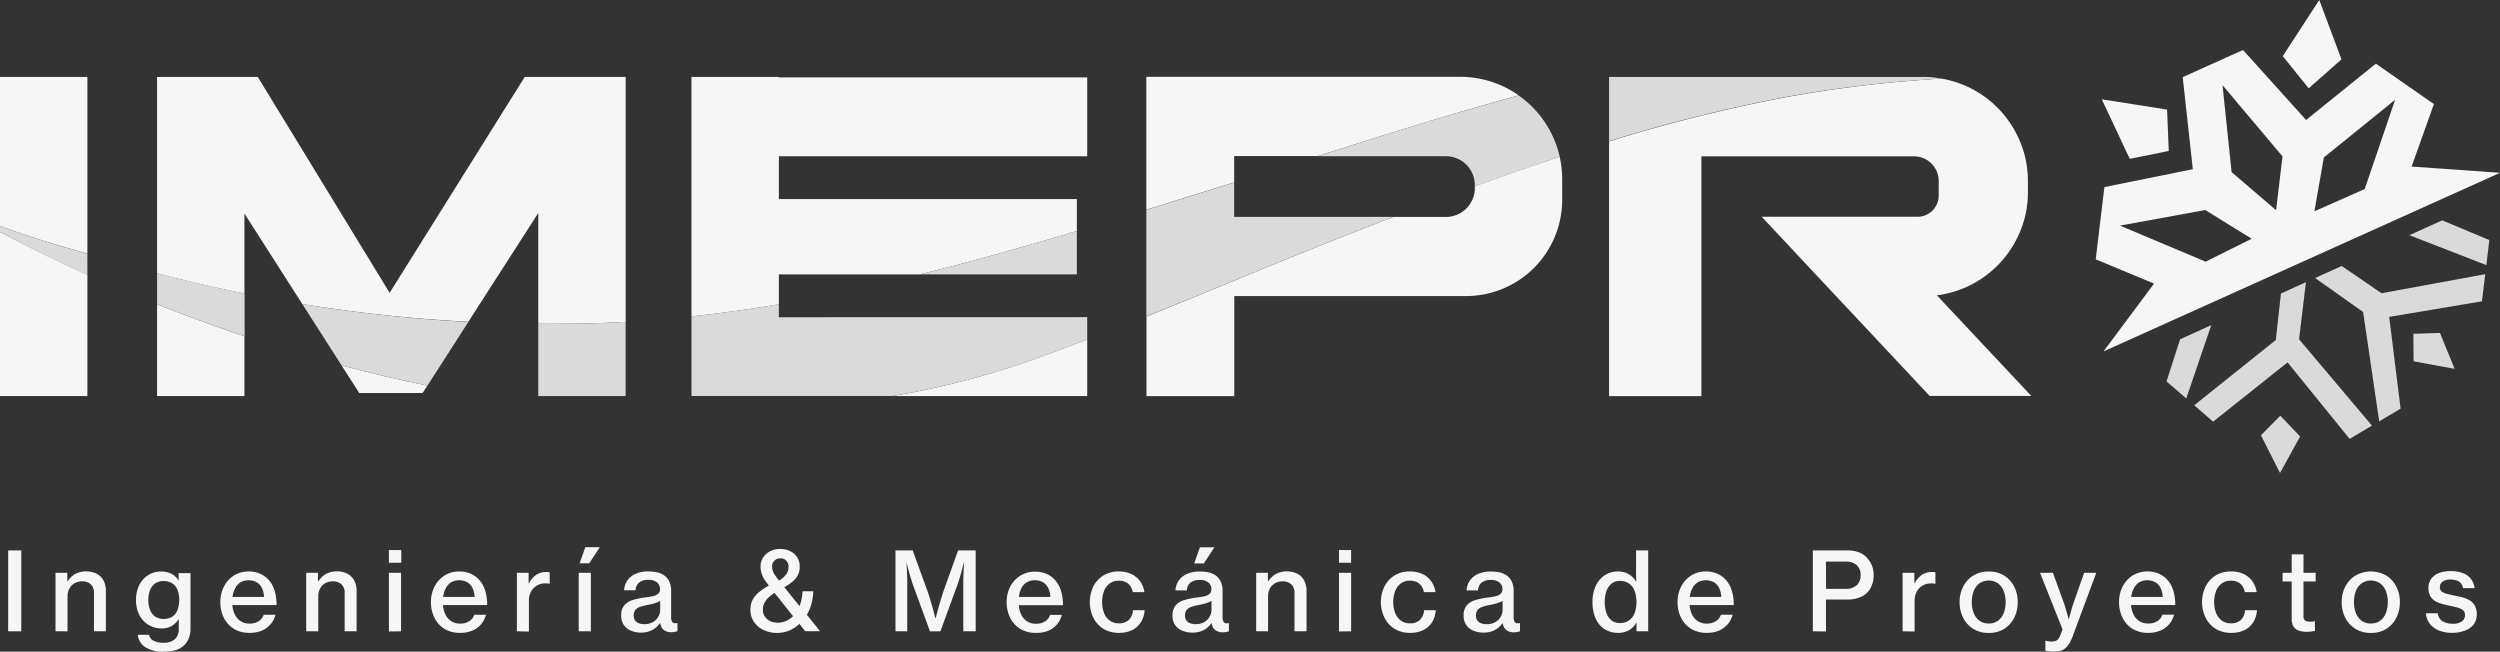 <svg xmlns="http://www.w3.org/2000/svg" id="Capa_4" data-name="Capa 4" viewBox="0 0 618.21 161.15"><rect x="0" y="0" width="618.21" height="161.15" fill="#333333" stroke="none"/><defs><style>.cls-1{fill:#f6f6f6;}.cls-2{fill:#dadada;}</style></defs><path class="cls-1" d="M90.89,416.58H112.5v-30Q101.55,381.68,90.89,376Z" transform="translate(-90.89 -318.64)"></path><path class="cls-1" d="M112.5,337.66H90.89V374.5c7.13,2.72,14.56,4.87,21.61,6.88Z" transform="translate(-90.89 -318.64)"></path><path class="cls-1" d="M129.73,393.89v22.69h21.6v-14.8c-2.22-.75-4.44-1.5-6.65-2.29Q137.18,396.84,129.73,393.89Z" transform="translate(-90.89 -318.64)"></path><path class="cls-1" d="M151.33,371.45l14.32,22.38a383.18,383.18,0,0,0,41.06,4.38L224,371.31v27.4c4.27,0,8.55,0,12.82-.11,2.94-.07,5.87-.2,8.79-.37V337.66H220.65l-33.41,53.39-32.61-53.39h-24.9v48.57q10.74,2.82,21.6,5Z" transform="translate(-90.89 -318.64)"></path><path class="cls-1" d="M179.73,415.83h15.66L196.6,414q-10.68-2.16-21.25-5Z" transform="translate(-90.89 -318.64)"></path><path class="cls-1" d="M311.59,416.58h48.15v-14c-4.3,1.65-8.61,3.28-12.93,4.84A208,208,0,0,1,311.59,416.58Z" transform="translate(-90.89 -318.64)"></path><path class="cls-1" d="M283.49,386.49h34.9c13-3.21,25.9-6.87,38.79-10.73v-7.89H283.49V357.28h76.25v-19.5H283.49v-.12H261.88v59.23c7.24-.78,14.44-1.81,21.61-3Z" transform="translate(-90.89 -318.64)"></path><path class="cls-1" d="M569.84,391.66l.46-.05a25.76,25.76,0,0,0,19.5-14.32,25.24,25.24,0,0,0,1.82-5,25.7,25.7,0,0,0,.74-6.12V363.4a25.7,25.7,0,0,0-.74-6.12,26,26,0,0,0-1.82-5,25.74,25.74,0,0,0-18.9-14.22c-2,.15-4.11.29-6.17.46a313.24,313.24,0,0,0-31.79,4.08,403.06,403.06,0,0,0-44.15,11v63h22.83v-59.3H564.2a6.1,6.1,0,0,1,6.1,6.09V367a5.24,5.24,0,0,1-5.24,5.24H526.53l18.38,19.62,23.15,24.69H593.2Z" transform="translate(-90.89 -318.64)"></path><path class="cls-1" d="M396.08,357.24h20.67c16.35-5.21,32.95-10.47,49.71-15a25.17,25.17,0,0,0-14.54-4.61H374.36v32.86l21.72-6.75Z" transform="translate(-90.89 -318.64)"></path><path class="cls-1" d="M455.59,365v.14a7.15,7.15,0,0,1-7.16,7.15h-13q-4.8,1.85-9.57,3.72c-17.23,6.74-34.29,14-51.47,20.88v19.71h21.72V391.85H453.4a23.79,23.79,0,0,0,23.79-23.79v-5.13a25.72,25.72,0,0,0-.61-5.52q-10.54,3.48-21,7.29Z" transform="translate(-90.89 -318.64)"></path><path class="cls-2" d="M90.89,374.5V376q10.64,5.73,21.61,10.65v-5.24C105.45,379.37,98,377.22,90.89,374.5Z" transform="translate(-90.89 -318.64)"></path><path class="cls-2" d="M129.73,386.23v7.66q7.44,2.94,15,5.6c2.21.79,4.43,1.54,6.65,2.29V391.24Q140.47,389,129.73,386.23Z" transform="translate(-90.89 -318.64)"></path><path class="cls-2" d="M224,398.71v17.87H245.6V398.23c-2.92.17-5.85.3-8.79.37C232.54,398.72,228.26,398.74,224,398.71Z" transform="translate(-90.89 -318.64)"></path><path class="cls-2" d="M165.65,393.83l9.7,15.16q10.56,2.81,21.25,5l10.11-15.74A383.18,383.18,0,0,1,165.65,393.83Z" transform="translate(-90.89 -318.64)"></path><path class="cls-2" d="M283.49,397.09v-3.22c-7.17,1.21-14.37,2.24-21.61,3v19.69h49.71a208,208,0,0,0,35.22-9.12c4.32-1.56,8.63-3.19,12.93-4.84v-5.53Z" transform="translate(-90.89 -318.64)"></path><path class="cls-2" d="M357.18,386.49V375.76c-12.89,3.86-25.8,7.52-38.79,10.73Z" transform="translate(-90.89 -318.64)"></path><path class="cls-2" d="M564.73,338.51c2.06-.17,4.12-.31,6.17-.46l-.6-.1a24.91,24.91,0,0,0-3.68-.29H488.79v15.88a403.06,403.06,0,0,1,44.15-11A313.24,313.24,0,0,1,564.73,338.51Z" transform="translate(-90.89 -318.64)"></path><path class="cls-2" d="M466.46,342.27c-16.76,4.5-33.36,9.76-49.71,15h31.68a7.15,7.15,0,0,1,7.16,7.16v.3q10.46-3.79,21-7.29A25.31,25.31,0,0,0,466.46,342.27Z" transform="translate(-90.89 -318.64)"></path><path class="cls-2" d="M435.4,372.27H396.08v-8.5l-21.72,6.75v26.35C391.54,390,408.6,382.73,425.83,376Q430.6,374.12,435.4,372.27Z" transform="translate(-90.89 -318.64)"></path><polygon class="cls-2" points="563.88 102.8 559.09 107.63 563.81 116.96 568.78 107.93 563.88 102.8"></polygon><polygon class="cls-2" points="596.79 82.53 596.84 89.35 607 91.21 603.36 82.34 596.79 82.53"></polygon><polygon class="cls-2" points="546.81 80.4 539.1 83.9 535.75 94.32 540.63 98.53 546.81 80.4"></polygon><polygon class="cls-2" points="568.52 83.9 570.22 69.78 564.04 72.58 562.77 84.08 542.59 100.22 547.27 104.27 565.68 89.61 581.02 108.53 586.55 105.25 568.52 83.9"></polygon><polygon class="cls-2" points="588.91 72.51 579.06 65.77 572.49 68.75 584.36 77.15 588.34 104.19 593.63 101.05 590.81 78.36 613.75 74.51 614.56 67.8 588.91 72.51"></polygon><polygon class="cls-2" points="614.83 65.56 615.57 59.36 603.9 54.49 595.81 58.16 614.83 65.56"></polygon><polygon class="cls-1" points="519.74 24.56 535.88 27.1 536.3 37.33 526.65 39.28 519.74 24.56"></polygon><path class="cls-1" d="M709.11,361.37l-21.87-1.54,5.52-15.45-14.36-10-17.25,13.93L645.55,331l-14.91,6.71,2.5,22.77-21.87,4.42-2.14,17.87,14.42,6-12.5,16.77Zm-43.57-3.79,17.62-14.26-7.51,22.06-12.44,5.51Zm-10.22-.27-1.59,13.31-11-9.42-2.25-21.5Zm-40.21,17.12,21.11-3.85,11.47,7.1-11.38,5.67Z" transform="translate(-90.89 -318.64)"></path><polygon class="cls-1" points="573.52 0 564.49 13.88 570.9 21.84 579.01 14.68 573.52 0"></polygon><path class="cls-1" d="M92.91,474.75v-20h3.24v20Z" transform="translate(-90.89 -318.64)"></path><path class="cls-1" d="M104.62,474.75V460.29h2.91v2.09h.09a5.76,5.76,0,0,1,1.17-1.32,4.77,4.77,0,0,1,1.5-.83,6.16,6.16,0,0,1,4.51.28,4,4,0,0,1,1.68,1.67,5.38,5.38,0,0,1,.59,2.63v9.94h-2.94v-9.51a2.77,2.77,0,0,0-.78-2.09,3.06,3.06,0,0,0-2.19-.75,3.63,3.63,0,0,0-1.85.47,3.25,3.25,0,0,0-1.26,1.31,3.91,3.91,0,0,0-.46,1.93v8.64Z" transform="translate(-90.89 -318.64)"></path><path class="cls-1" d="M131.37,479.79a8.09,8.09,0,0,1-4.53-1.1,4.1,4.1,0,0,1-1.87-3.07h2.8a2,2,0,0,0,1.11,1.48,5.25,5.25,0,0,0,2.43.48,4.07,4.07,0,0,0,2.79-.85,3.2,3.2,0,0,0,1-2.54v-.38c0-.41,0-.79,0-1.14s0-.65,0-.89h-.06a5.4,5.4,0,0,1-1.71,1.66,4.78,4.78,0,0,1-2.49.6,6,6,0,0,1-3.21-.87,6.16,6.16,0,0,1-2.27-2.44,7.89,7.89,0,0,1-.83-3.7,8.1,8.1,0,0,1,.83-3.77,6.09,6.09,0,0,1,2.22-2.43,5.81,5.81,0,0,1,3.1-.86,6.11,6.11,0,0,1,1.84.25A4.44,4.44,0,0,1,134,461a4.65,4.65,0,0,1,1.06,1.25h0v-1.89H138V474a6.47,6.47,0,0,1-.46,2.56,4.87,4.87,0,0,1-1.31,1.82,5.51,5.51,0,0,1-2.1,1.08A10,10,0,0,1,131.37,479.79Zm-.08-8.1a3.8,3.8,0,0,0,2.3-.63,3.41,3.41,0,0,0,1.23-1.7,7.12,7.12,0,0,0,.39-2.43,6.45,6.45,0,0,0-.43-2.44,3.45,3.45,0,0,0-1.3-1.6,4,4,0,0,0-2.22-.56,3.49,3.49,0,0,0-2,.58,3.68,3.68,0,0,0-1.26,1.64,6.61,6.61,0,0,0-.43,2.47,6.33,6.33,0,0,0,.45,2.49,3.49,3.49,0,0,0,1.26,1.61A3.57,3.57,0,0,0,131.29,471.69Z" transform="translate(-90.89 -318.64)"></path><path class="cls-1" d="M152.56,475.13a7.14,7.14,0,0,1-3.86-1,6.77,6.77,0,0,1-2.47-2.75,8.54,8.54,0,0,1-.85-3.85,8.21,8.21,0,0,1,.88-3.83,7,7,0,0,1,2.47-2.74,6.62,6.62,0,0,1,3.67-1,6.7,6.7,0,0,1,2.84.57,6.22,6.22,0,0,1,2.12,1.56,7,7,0,0,1,1.45,2.68,12.33,12.33,0,0,1,.47,3.49H148.35a6.41,6.41,0,0,0,.62,2.36,4,4,0,0,0,1.42,1.62,3.93,3.93,0,0,0,2.21.6,4.11,4.11,0,0,0,2.26-.59,3,3,0,0,0,1.24-1.6H159a5.54,5.54,0,0,1-1.19,2.34,5.87,5.87,0,0,1-2.19,1.6A7.6,7.6,0,0,1,152.56,475.13Zm-4.17-8.87h7.79a5.57,5.57,0,0,0-.53-2.21,3.34,3.34,0,0,0-1.28-1.42,4.22,4.22,0,0,0-4,0,3.78,3.78,0,0,0-1.31,1.46A6.19,6.19,0,0,0,148.39,466.26Z" transform="translate(-90.89 -318.64)"></path><path class="cls-1" d="M166.61,474.75V460.29h2.91v2.09h.09a6.27,6.27,0,0,1,1.17-1.32,4.77,4.77,0,0,1,1.5-.83,5.58,5.58,0,0,1,1.88-.3,5.47,5.47,0,0,1,2.63.58,4.06,4.06,0,0,1,1.69,1.67,5.49,5.49,0,0,1,.59,2.63v9.94h-2.95v-9.51a2.77,2.77,0,0,0-.78-2.09,3,3,0,0,0-2.19-.75,3.66,3.66,0,0,0-1.85.47,3.25,3.25,0,0,0-1.26,1.31,4,4,0,0,0-.45,1.93v8.64Z" transform="translate(-90.89 -318.64)"></path><path class="cls-1" d="M187.06,457.79v-3.12h3.06v3.12Zm0,17V460.29h3v14.46Z" transform="translate(-90.89 -318.64)"></path><path class="cls-1" d="M204.64,475.13a7.14,7.14,0,0,1-3.86-1,6.77,6.77,0,0,1-2.47-2.75,8.54,8.54,0,0,1-.85-3.85,8.21,8.21,0,0,1,.88-3.83,7,7,0,0,1,2.47-2.74,6.62,6.62,0,0,1,3.67-1,6.7,6.7,0,0,1,2.84.57,6.22,6.22,0,0,1,2.12,1.56,7,7,0,0,1,1.45,2.68,12.33,12.33,0,0,1,.47,3.49H200.43a6.41,6.41,0,0,0,.62,2.36,3.85,3.85,0,0,0,3.63,2.22,4,4,0,0,0,2.25-.59,3,3,0,0,0,1.25-1.6h2.88a5.54,5.54,0,0,1-1.19,2.34,6,6,0,0,1-2.19,1.6A7.6,7.6,0,0,1,204.64,475.13Zm-4.17-8.87h7.79a5.57,5.57,0,0,0-.53-2.21,3.34,3.34,0,0,0-1.28-1.42,4.22,4.22,0,0,0-4,0,3.89,3.89,0,0,0-1.32,1.46A6.41,6.41,0,0,0,200.47,466.26Z" transform="translate(-90.89 -318.64)"></path><path class="cls-1" d="M218.71,474.75V460.29h2.9v2.6h.08a5.54,5.54,0,0,1,1.74-2.06,4.24,4.24,0,0,1,2.47-.74,3.74,3.74,0,0,1,.52,0,1.82,1.82,0,0,1,.4.11V463h-.09a3.06,3.06,0,0,0-.47-.1l-.52,0a4.31,4.31,0,0,0-1.58.29,3.85,3.85,0,0,0-2.16,2.22,4.8,4.8,0,0,0-.32,1.84v7.56Z" transform="translate(-90.89 -318.64)"></path><path class="cls-1" d="M234,474.75V460.29h3v14.46Zm.21-16.8,1.42-4h3.58l-2.62,4Z" transform="translate(-90.89 -318.64)"></path><path class="cls-1" d="M249.41,475.07a6.42,6.42,0,0,1-2.49-.47,4,4,0,0,1-1.77-1.4,4,4,0,0,1-.65-2.31,3.79,3.79,0,0,1,.77-2.55A4.48,4.48,0,0,1,247.4,467a18.78,18.78,0,0,1,3.15-.64,16.4,16.4,0,0,0,1.92-.33,2.6,2.6,0,0,0,1.21-.6,1.43,1.43,0,0,0,.42-1.08,2.09,2.09,0,0,0-.73-1.69,3.15,3.15,0,0,0-2.11-.63,3.48,3.48,0,0,0-2.36.69,2.62,2.62,0,0,0-.85,1.88h-2.83a4.62,4.62,0,0,1,2.71-4,7.43,7.43,0,0,1,3.3-.65,10.6,10.6,0,0,1,2,.18,5.1,5.1,0,0,1,1.62.61,3.86,3.86,0,0,1,1.48,1.57,5.25,5.25,0,0,1,.52,2.45v6.43a2.39,2.39,0,0,0,.22,1.16.83.83,0,0,0,.79.4l.26,0,.22-.06h.07v2.05l-.66.16a4.78,4.78,0,0,1-.9.08,3.06,3.06,0,0,1-1.42-.32,2.19,2.19,0,0,1-1-1,3.75,3.75,0,0,1-.34-1.73v-.24l.31,1h-.29a5.7,5.7,0,0,1-1.8,1.67A5.79,5.79,0,0,1,249.41,475.07Zm.81-2.09a4,4,0,0,0,2.18-.54,3.6,3.6,0,0,0,1.31-1.35,3.39,3.39,0,0,0,.43-1.62v-2.24a4.2,4.2,0,0,1-.82.39,8.06,8.06,0,0,1-1,.33c-.38.1-.75.18-1.11.25a13.33,13.33,0,0,0-1.93.47,2.8,2.8,0,0,0-1.25.76,2.45,2.45,0,0,0-.06,2.71,2,2,0,0,0,1,.65A4.31,4.31,0,0,0,250.22,473Z" transform="translate(-90.89 -318.64)"></path><path class="cls-1" d="M283.06,475.15a7.66,7.66,0,0,1-3.3-.7,5.89,5.89,0,0,1-2.4-2,5,5,0,0,1-.9-3,5.16,5.16,0,0,1,.61-2.6,6.34,6.34,0,0,1,1.64-1.88,17.66,17.66,0,0,1,2.3-1.53l-.29-.41a10.45,10.45,0,0,1-1-1.42,6.51,6.51,0,0,1-.57-1.41,5.47,5.47,0,0,1-.19-1.46,4,4,0,0,1,.63-2.22,4.43,4.43,0,0,1,1.73-1.56,5.37,5.37,0,0,1,2.51-.57,5.7,5.7,0,0,1,2.38.5,4.09,4.09,0,0,1,2.43,3.93,4.28,4.28,0,0,1-.53,2.17,5.39,5.39,0,0,1-1.39,1.59,15.85,15.85,0,0,1-1.88,1.27l3.75,4.66a9.61,9.61,0,0,0,.52-1.72,10,10,0,0,0,.23-1.94H292a13.53,13.53,0,0,1-.44,3.05,10.77,10.77,0,0,1-1.14,2.77l3.25,4.05H290l-1.44-1.81a8.07,8.07,0,0,1-2.43,1.62A7.78,7.78,0,0,1,283.06,475.15Zm.12-2.53a5.2,5.2,0,0,0,2.09-.42A5.7,5.7,0,0,0,287,471l-4.59-5.76a11.81,11.81,0,0,0-1.51,1.18,4.77,4.77,0,0,0-1,1.35,3.83,3.83,0,0,0-.36,1.68,2.88,2.88,0,0,0,.49,1.67,3.32,3.32,0,0,0,1.33,1.12A4.29,4.29,0,0,0,283.18,472.62Zm.37-10.41a5.86,5.86,0,0,0,1.76-1.56,3.05,3.05,0,0,0,.57-1.82,2.15,2.15,0,0,0-.55-1.54,1.87,1.87,0,0,0-1.45-.58,2.05,2.05,0,0,0-1.49.57,2,2,0,0,0-.59,1.45,3.3,3.3,0,0,0,.17,1,4.12,4.12,0,0,0,.47,1c.21.32.45.65.72,1Z" transform="translate(-90.89 -318.64)"></path><path class="cls-1" d="M312.33,474.75v-20h4.25l3.72,10.22c.21.57.43,1.22.64,2s.43,1.45.62,2.14.4,1.49.63,2.4h.07l.64-2.39c.2-.7.4-1.42.62-2.15s.43-1.39.63-2l3.66-10.22h4.35v20H329.1V463.47c0-.5,0-1.07,0-1.72s.05-1.27.07-1.88.06-1.31.1-2.1h-.06c-.17.72-.33,1.36-.48,1.9s-.3,1.12-.46,1.69-.33,1.1-.49,1.54l-4.34,11.85h-2.59l-4.33-11.85c-.16-.44-.32-1-.48-1.54s-.33-1.14-.48-1.69-.31-1.18-.5-1.9h0c0,.79.08,1.49.11,2.1s0,1.24.06,1.88,0,1.22,0,1.72v11.28Z" transform="translate(-90.89 -318.64)"></path><path class="cls-1" d="M347,475.13a7.16,7.16,0,0,1-3.86-1,6.74,6.74,0,0,1-2.46-2.75,8.54,8.54,0,0,1-.86-3.85,8.34,8.34,0,0,1,.88-3.83A7,7,0,0,1,343.2,461a6.65,6.65,0,0,1,3.68-1,6.76,6.76,0,0,1,2.84.57,6.18,6.18,0,0,1,2.11,1.56,7,7,0,0,1,1.45,2.68,12,12,0,0,1,.47,3.49H342.82a6.41,6.41,0,0,0,.62,2.36,4,4,0,0,0,1.42,1.62,3.93,3.93,0,0,0,2.21.6,4.06,4.06,0,0,0,2.26-.59,3,3,0,0,0,1.24-1.6h2.88a5.52,5.52,0,0,1-1.18,2.34,6,6,0,0,1-2.19,1.6A7.65,7.65,0,0,1,347,475.13Zm-4.17-8.87h7.79a5.41,5.41,0,0,0-.53-2.21,3.28,3.28,0,0,0-1.28-1.42,3.73,3.73,0,0,0-2-.49,3.53,3.53,0,0,0-3.37,2A6.19,6.19,0,0,0,342.86,466.26Z" transform="translate(-90.89 -318.64)"></path><path class="cls-1" d="M367.56,475.13a7.09,7.09,0,0,1-3.82-1,6.89,6.89,0,0,1-2.49-2.75,9,9,0,0,1,0-7.7,6.83,6.83,0,0,1,2.49-2.73,7,7,0,0,1,3.78-1,7.24,7.24,0,0,1,3.12.63,5.65,5.65,0,0,1,2.17,1.78,6.21,6.21,0,0,1,1.07,2.71H371a3.59,3.59,0,0,0-.6-1.5,3.06,3.06,0,0,0-1.16-1,3.92,3.92,0,0,0-1.67-.34,3.66,3.66,0,0,0-2.28.7,4.17,4.17,0,0,0-1.4,1.89,7.93,7.93,0,0,0,0,5.38,4.19,4.19,0,0,0,1.4,1.88,3.66,3.66,0,0,0,2.28.7,3.45,3.45,0,0,0,2.47-.86,3.54,3.54,0,0,0,1-2.39h2.9a6.32,6.32,0,0,1-.94,3,5.4,5.4,0,0,1-2.18,1.94A7.22,7.22,0,0,1,367.56,475.13Z" transform="translate(-90.89 -318.64)"></path><path class="cls-1" d="M385.74,475.07a6.37,6.37,0,0,1-2.48-.47,3.77,3.77,0,0,1-2.42-3.71,3.79,3.79,0,0,1,.76-2.55,4.56,4.56,0,0,1,2.14-1.31,18.37,18.37,0,0,1,3.15-.64,16.4,16.4,0,0,0,1.92-.33,2.7,2.7,0,0,0,1.21-.6,1.43,1.43,0,0,0,.42-1.08,2.12,2.12,0,0,0-.73-1.69,3.15,3.15,0,0,0-2.11-.63,3.51,3.51,0,0,0-2.37.69,2.57,2.57,0,0,0-.84,1.88h-2.83a4.73,4.73,0,0,1,.73-2.3,4.82,4.82,0,0,1,2-1.71,7.48,7.48,0,0,1,3.31-.65,10.75,10.75,0,0,1,2,.18,5.29,5.29,0,0,1,1.62.61,3.86,3.86,0,0,1,1.48,1.57,5.38,5.38,0,0,1,.51,2.45v6.43a2.37,2.37,0,0,0,.23,1.16.82.82,0,0,0,.79.4l.25,0,.22-.06h.08v2.05l-.66.16a4.81,4.81,0,0,1-.91.08,3.12,3.12,0,0,1-1.42-.32,2.19,2.19,0,0,1-1-1,3.88,3.88,0,0,1-.34-1.73v-.24l.32,1h-.29a5.64,5.64,0,0,1-1.81,1.67A5.79,5.79,0,0,1,385.74,475.07Zm.82-2.09a4.07,4.07,0,0,0,2.18-.54,3.57,3.57,0,0,0,1.3-1.35,3.41,3.41,0,0,0,.44-1.62v-2.24a4.31,4.31,0,0,1-.83.39,7.6,7.6,0,0,1-1,.33c-.37.1-.74.18-1.11.25a13.67,13.67,0,0,0-1.93.47,2.86,2.86,0,0,0-1.25.76,2.06,2.06,0,0,0-.44,1.4,2,2,0,0,0,.39,1.31,1.94,1.94,0,0,0,1,.65A4.37,4.37,0,0,0,386.56,473Zm-.37-15,1.42-4h3.58l-2.62,4Z" transform="translate(-90.89 -318.64)"></path><path class="cls-1" d="M401.52,474.75V460.29h2.9v2.09h.1a5.76,5.76,0,0,1,1.17-1.32,4.67,4.67,0,0,1,1.5-.83,6.16,6.16,0,0,1,4.51.28,4,4,0,0,1,1.68,1.67,5.38,5.38,0,0,1,.59,2.63v9.94H411v-9.51a2.74,2.74,0,0,0-.79-2.09,3,3,0,0,0-2.19-.75,3.62,3.62,0,0,0-1.84.47,3.34,3.34,0,0,0-1.27,1.31,4,4,0,0,0-.45,1.93v8.64Z" transform="translate(-90.89 -318.64)"></path><path class="cls-1" d="M422,457.79v-3.12H425v3.12Zm0,17V460.29h3v14.46Z" transform="translate(-90.89 -318.64)"></path><path class="cls-1" d="M439.54,475.13a7.08,7.08,0,0,1-3.81-1,6.81,6.81,0,0,1-2.49-2.75,8.86,8.86,0,0,1,0-7.7,6.87,6.87,0,0,1,2.48-2.73,7,7,0,0,1,3.78-1,7.25,7.25,0,0,1,3.13.63,5.54,5.54,0,0,1,2.16,1.78,6.34,6.34,0,0,1,1.08,2.71H443a3.74,3.74,0,0,0-.61-1.5,3,3,0,0,0-1.15-1,4,4,0,0,0-1.67-.34,3.67,3.67,0,0,0-2.29.7,4.31,4.31,0,0,0-1.4,1.89,7.93,7.93,0,0,0,0,5.38,4.34,4.34,0,0,0,1.4,1.88,3.67,3.67,0,0,0,2.29.7,3.47,3.47,0,0,0,2.47-.86,3.63,3.63,0,0,0,1-2.39h2.89a6.42,6.42,0,0,1-.93,3,5.49,5.49,0,0,1-2.19,1.94A7.19,7.19,0,0,1,439.54,475.13Z" transform="translate(-90.89 -318.64)"></path><path class="cls-1" d="M457.73,475.07a6.42,6.42,0,0,1-2.49-.47,4,4,0,0,1-1.77-1.4,4,4,0,0,1-.65-2.31,3.79,3.79,0,0,1,.77-2.55,4.48,4.48,0,0,1,2.13-1.31,18.78,18.78,0,0,1,3.15-.64,16.4,16.4,0,0,0,1.92-.33,2.6,2.6,0,0,0,1.21-.6,1.43,1.43,0,0,0,.42-1.08,2.09,2.09,0,0,0-.73-1.69,3.13,3.13,0,0,0-2.11-.63,3.48,3.48,0,0,0-2.36.69,2.62,2.62,0,0,0-.85,1.88h-2.83a4.83,4.83,0,0,1,.73-2.3,4.92,4.92,0,0,1,2-1.71,7.43,7.43,0,0,1,3.3-.65,10.6,10.6,0,0,1,2,.18,5.1,5.1,0,0,1,1.62.61,3.86,3.86,0,0,1,1.48,1.57,5.25,5.25,0,0,1,.52,2.45v6.43a2.39,2.39,0,0,0,.22,1.16.83.83,0,0,0,.79.4l.26,0,.22-.06h.08v2.05l-.67.16a4.78,4.78,0,0,1-.9.08,3.06,3.06,0,0,1-1.42-.32,2.19,2.19,0,0,1-1-1,3.75,3.75,0,0,1-.34-1.73v-.24l.31,1h-.29a5.7,5.7,0,0,1-1.8,1.67A5.79,5.79,0,0,1,457.73,475.07Zm.81-2.09a4.09,4.09,0,0,0,2.19-.54,3.64,3.64,0,0,0,1.3-1.35,3.39,3.39,0,0,0,.43-1.62v-2.24a4.2,4.2,0,0,1-.82.39,8.06,8.06,0,0,1-1.05.33c-.38.1-.75.18-1.11.25a13.33,13.33,0,0,0-1.93.47,2.8,2.8,0,0,0-1.25.76,2.45,2.45,0,0,0-.06,2.71,2,2,0,0,0,1,.65A4.31,4.31,0,0,0,458.54,473Z" transform="translate(-90.89 -318.64)"></path><path class="cls-1" d="M491,475.13a6,6,0,0,1-3.34-.92,6,6,0,0,1-2.2-2.65,9.85,9.85,0,0,1-.77-4.05,9.33,9.33,0,0,1,.81-4,6.36,6.36,0,0,1,2.25-2.64,5.75,5.75,0,0,1,3.22-.92,5.6,5.6,0,0,1,1.87.3,5.08,5.08,0,0,1,1.5.87,5.44,5.44,0,0,1,1.13,1.34h.06c0-.36-.05-.8-.07-1.3s0-1,0-1.54v-4.87h3v20h-2.89v-2.14h-.05a4.79,4.79,0,0,1-1.81,1.87A5.17,5.17,0,0,1,491,475.13Zm.43-2.42a3.83,3.83,0,0,0,2.33-.67,4,4,0,0,0,1.36-1.84,8.3,8.3,0,0,0,0-5.39,3.9,3.9,0,0,0-1.38-1.85,3.74,3.74,0,0,0-2.29-.67,3.15,3.15,0,0,0-2.07.68,4.17,4.17,0,0,0-1.25,1.86,8.26,8.26,0,0,0-.41,2.69,8.16,8.16,0,0,0,.41,2.68,4.05,4.05,0,0,0,1.25,1.84A3.2,3.2,0,0,0,491.38,472.71Z" transform="translate(-90.89 -318.64)"></path><path class="cls-1" d="M512.91,475.13a7.14,7.14,0,0,1-3.86-1,6.7,6.7,0,0,1-2.47-2.75,8.54,8.54,0,0,1-.85-3.85,8.21,8.21,0,0,1,.88-3.83,7,7,0,0,1,2.47-2.74,6.62,6.62,0,0,1,3.67-1,6.7,6.7,0,0,1,2.84.57,6.22,6.22,0,0,1,2.12,1.56,7,7,0,0,1,1.45,2.68,12.33,12.33,0,0,1,.47,3.49H508.7a6.41,6.41,0,0,0,.62,2.36,3.85,3.85,0,0,0,3.63,2.22,4,4,0,0,0,2.25-.59,3,3,0,0,0,1.25-1.6h2.88a5.54,5.54,0,0,1-1.19,2.34,6,6,0,0,1-2.19,1.6A7.6,7.6,0,0,1,512.91,475.13Zm-4.17-8.87h7.79a5.57,5.57,0,0,0-.53-2.21,3.34,3.34,0,0,0-1.28-1.42,4.22,4.22,0,0,0-4,0,3.89,3.89,0,0,0-1.32,1.46A6.19,6.19,0,0,0,508.74,466.26Z" transform="translate(-90.89 -318.64)"></path><path class="cls-1" d="M539.18,474.75v-20h8.56a7.83,7.83,0,0,1,2.9.5,5.17,5.17,0,0,1,2,1.42,6,6,0,0,1,1.16,1.86,6.29,6.29,0,0,1,.41,2.31,6.51,6.51,0,0,1-.75,3.21,5,5,0,0,1-2.2,2.1,7.93,7.93,0,0,1-3.6.74h-5.24v7.9Zm3.27-10.5h4.8a3.85,3.85,0,0,0,2.81-.92,3.31,3.31,0,0,0,.93-2.48,3.15,3.15,0,0,0-1-2.49,3.89,3.89,0,0,0-2.7-.85h-4.88Z" transform="translate(-90.89 -318.64)"></path><path class="cls-1" d="M561.37,474.75V460.29h2.91v2.6h.08a5.43,5.43,0,0,1,1.73-2.06,4.27,4.27,0,0,1,2.48-.74,3.49,3.49,0,0,1,.51,0,2.08,2.08,0,0,1,.41.11V463h-.1a3,3,0,0,0-.46-.1l-.52,0a4.36,4.36,0,0,0-1.59.29,4.11,4.11,0,0,0-1.29.86,3.88,3.88,0,0,0-.87,1.36,5,5,0,0,0-.32,1.84v7.56Z" transform="translate(-90.89 -318.64)"></path><path class="cls-1" d="M582.67,475.15a7,7,0,0,1-3.82-1,6.84,6.84,0,0,1-2.5-2.75,8.34,8.34,0,0,1-.88-3.86,8.21,8.21,0,0,1,.88-3.83,6.81,6.81,0,0,1,2.5-2.74,7,7,0,0,1,3.82-1,7,7,0,0,1,3.82,1,6.76,6.76,0,0,1,2.48,2.74,8.33,8.33,0,0,1,.87,3.83,8.46,8.46,0,0,1-.87,3.86,6.79,6.79,0,0,1-2.48,2.75A7,7,0,0,1,582.67,475.15Zm0-2.33a3.7,3.7,0,0,0,2.3-.7,4.26,4.26,0,0,0,1.41-1.89,7.44,7.44,0,0,0,.47-2.71,7.53,7.53,0,0,0-.47-2.72,4.34,4.34,0,0,0-1.41-1.9,4.1,4.1,0,0,0-4.61,0,4.25,4.25,0,0,0-1.4,1.9,7.32,7.32,0,0,0-.48,2.72,7.23,7.23,0,0,0,.48,2.71,4.17,4.17,0,0,0,1.4,1.89A3.73,3.73,0,0,0,582.65,472.82Z" transform="translate(-90.89 -318.64)"></path><path class="cls-1" d="M599,479.75l-.88,0c-.32,0-.61-.05-.88-.09a2.93,2.93,0,0,1-.56-.13v-2.45h.12a4.34,4.34,0,0,0,.64.14,6.11,6.11,0,0,0,.86.06,2.52,2.52,0,0,0,.91-.15,1.54,1.54,0,0,0,.68-.52,4,4,0,0,0,.53-1l.51-1.33-5.58-14h3.19l2.68,7.37c.16.42.31.88.45,1.37s.28.94.4,1.37.24.91.37,1.45h0c.15-.55.29-1,.41-1.46s.26-.88.4-1.36.29-.95.43-1.37l2.59-7.37h3L603.5,475.8a9.47,9.47,0,0,1-1.22,2.42,3.6,3.6,0,0,1-1.42,1.2A4.76,4.76,0,0,1,599,479.75Z" transform="translate(-90.89 -318.64)"></path><path class="cls-1" d="M622.08,475.13a7.14,7.14,0,0,1-3.86-1,6.7,6.7,0,0,1-2.47-2.75,8.54,8.54,0,0,1-.85-3.85,8.21,8.21,0,0,1,.88-3.83,7,7,0,0,1,2.46-2.74,7.24,7.24,0,0,1,6.52-.45,6.31,6.31,0,0,1,2.12,1.56,7,7,0,0,1,1.45,2.68,12.33,12.33,0,0,1,.47,3.49H617.87a6.41,6.41,0,0,0,.62,2.36,3.85,3.85,0,0,0,3.63,2.22,4,4,0,0,0,2.25-.59,3,3,0,0,0,1.25-1.6h2.88a5.54,5.54,0,0,1-1.19,2.34,6,6,0,0,1-2.19,1.6A7.6,7.6,0,0,1,622.08,475.13Zm-4.17-8.87h7.78a5.41,5.41,0,0,0-.52-2.21,3.4,3.4,0,0,0-1.28-1.42,4.22,4.22,0,0,0-4,0,3.89,3.89,0,0,0-1.32,1.46A6.19,6.19,0,0,0,617.91,466.26Z" transform="translate(-90.89 -318.64)"></path><path class="cls-1" d="M642.6,475.13a7.08,7.08,0,0,1-3.81-1,6.81,6.81,0,0,1-2.49-2.75,8.86,8.86,0,0,1,0-7.7,6.87,6.87,0,0,1,2.48-2.73,7,7,0,0,1,3.78-1,7.25,7.25,0,0,1,3.13.63,5.54,5.54,0,0,1,2.16,1.78,6.34,6.34,0,0,1,1.08,2.71H646a3.74,3.74,0,0,0-.61-1.5,3,3,0,0,0-1.15-1,4,4,0,0,0-1.67-.34,3.67,3.67,0,0,0-2.29.7,4.31,4.31,0,0,0-1.4,1.89,7.93,7.93,0,0,0,0,5.38,4.34,4.34,0,0,0,1.4,1.88,3.67,3.67,0,0,0,2.29.7,3.47,3.47,0,0,0,2.47-.86,3.63,3.63,0,0,0,1-2.39H649a6.42,6.42,0,0,1-.93,3,5.46,5.46,0,0,1-2.18,1.94A7.26,7.26,0,0,1,642.6,475.13Z" transform="translate(-90.89 -318.64)"></path><path class="cls-1" d="M661.19,474.87a5.45,5.45,0,0,1-1.88-.3,2.56,2.56,0,0,1-1.27-1,3.38,3.38,0,0,1-.45-1.87v-9.27h-2.25v-2.15h2.25v-4.57h2.92v4.57h3v2.15h-3V471a1.22,1.22,0,0,0,.41,1.08,1.91,1.91,0,0,0,1.12.28,5,5,0,0,0,.63,0l.55-.1h.11v2.4c-.3.06-.63.11-1,.16A10.33,10.33,0,0,1,661.19,474.87Z" transform="translate(-90.89 -318.64)"></path><path class="cls-1" d="M677.17,475.15a7,7,0,0,1-3.82-1,6.93,6.93,0,0,1-2.51-2.75,8.34,8.34,0,0,1-.88-3.86,8.21,8.21,0,0,1,.88-3.83,6.91,6.91,0,0,1,2.51-2.74,7.66,7.66,0,0,1,7.64,0,6.84,6.84,0,0,1,2.48,2.74,8.33,8.33,0,0,1,.87,3.83,8.46,8.46,0,0,1-.87,3.86,6.86,6.86,0,0,1-2.48,2.75A7,7,0,0,1,677.17,475.15Zm0-2.33a3.7,3.7,0,0,0,2.3-.7,4.11,4.11,0,0,0,1.41-1.89,7.23,7.23,0,0,0,.47-2.71,7.32,7.32,0,0,0-.47-2.72,4.2,4.2,0,0,0-1.41-1.9,4.08,4.08,0,0,0-4.6,0,4.34,4.34,0,0,0-1.41,1.9,7.53,7.53,0,0,0-.47,2.72,7.44,7.44,0,0,0,.47,2.71,4.26,4.26,0,0,0,1.41,1.89A3.7,3.7,0,0,0,677.14,472.82Z" transform="translate(-90.89 -318.64)"></path><path class="cls-1" d="M697.38,475.13a9,9,0,0,1-3.45-.6,5.22,5.22,0,0,1-2.23-1.69,4.78,4.78,0,0,1-.9-2.55h2.92a2.63,2.63,0,0,0,1.22,2,4.87,4.87,0,0,0,2.48.59,3.57,3.57,0,0,0,2.29-.6,1.89,1.89,0,0,0,.73-1.52,1.52,1.52,0,0,0-.43-1.16,3,3,0,0,0-1.26-.66c-.56-.17-1.24-.33-2-.49s-1.35-.31-2-.49a6.82,6.82,0,0,1-1.72-.71,3.29,3.29,0,0,1-1.18-1.22,4,4,0,0,1-.44-2,3.72,3.72,0,0,1,.67-2.25,4.28,4.28,0,0,1,1.9-1.42,8,8,0,0,1,2.92-.49,8.13,8.13,0,0,1,3.12.53,4.34,4.34,0,0,1,2.79,3.67h-2.86a2.56,2.56,0,0,0-.49-1.15,2.29,2.29,0,0,0-1-.71,4.35,4.35,0,0,0-1.59-.25,3,3,0,0,0-2,.54,1.68,1.68,0,0,0-.64,1.34,1.28,1.28,0,0,0,.46,1.06,3.37,3.37,0,0,0,1.29.59c.56.15,1.23.3,2,.46s1.37.28,2,.46a6.4,6.4,0,0,1,1.72.75,3.52,3.52,0,0,1,1.21,1.3,4.42,4.42,0,0,1,.44,2.1,4,4,0,0,1-.77,2.5,4.65,4.65,0,0,1-2.12,1.51A8.71,8.71,0,0,1,697.38,475.13Z" transform="translate(-90.89 -318.64)"></path></svg>